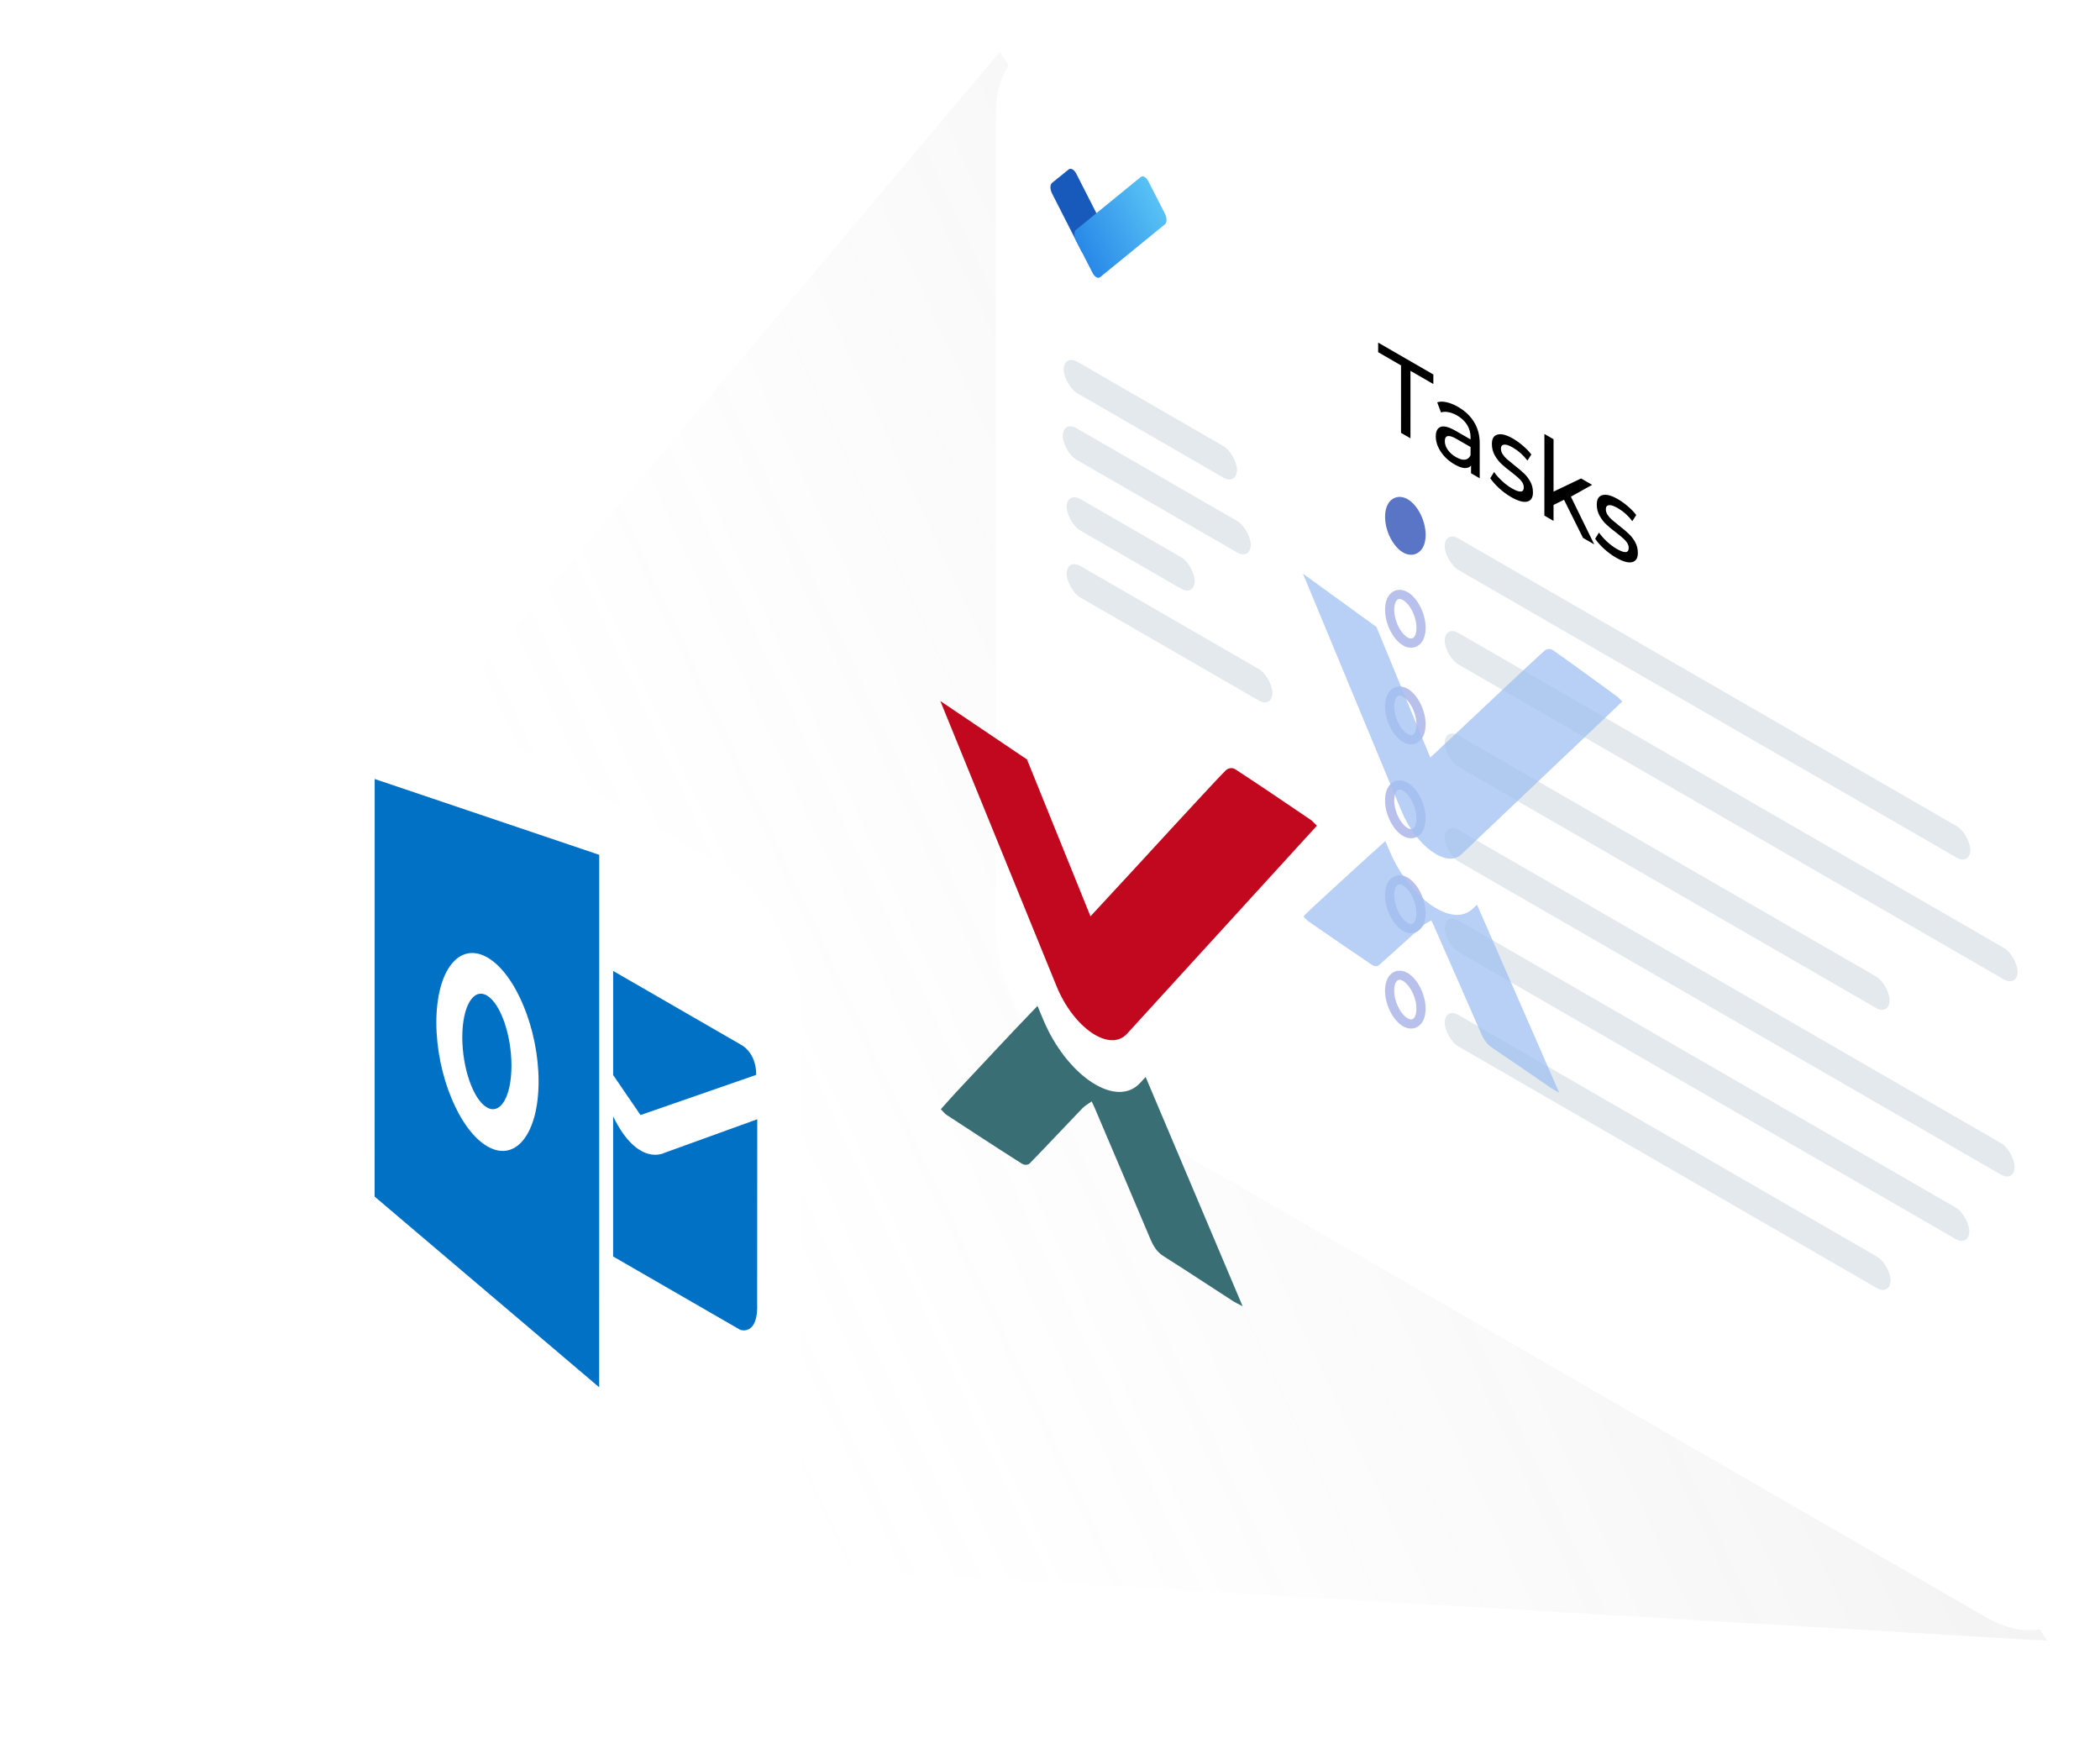 <svg width="458" height="379" viewBox="0 0 458 379" fill="none" xmlns="http://www.w3.org/2000/svg">
<path d="M218.04 11.304L86.644 167.605L175.53 341.94L446.479 357.827L218.04 11.304Z" fill="url(#paint0_linear)" fill-opacity="0.1"/>
<g filter="url(#filter0_d)">
<rect width="274.202" height="228.004" rx="25" transform="matrix(0.866 0.5 -0 1 217.168 0)" fill="white"/>
</g>
<path d="M305.559 79.69L300.57 76.811L300.571 74.723L312.606 81.669L312.606 83.757L307.617 80.878L307.615 95.59L305.557 94.402L305.559 79.69ZM318.001 88.744C319.526 89.624 320.69 90.727 321.493 92.055C322.311 93.391 322.719 94.915 322.719 96.627L322.718 104.307L320.827 103.215L320.827 101.535C320.494 101.935 320.016 102.116 319.392 102.076C318.783 102.028 318.055 101.76 317.21 101.272C315.977 100.56 314.986 99.644 314.238 98.524C313.503 97.412 313.136 96.296 313.136 95.176C313.136 94.056 313.49 93.364 314.197 93.1C314.903 92.82 316.026 93.124 317.564 94.012L320.724 95.835L320.724 95.379C320.724 94.387 320.474 93.484 319.976 92.668C319.477 91.852 318.742 91.164 317.772 90.604C317.121 90.228 316.484 89.988 315.86 89.884C315.236 89.764 314.71 89.788 314.28 89.956L313.449 87.748C314.017 87.548 314.696 87.54 315.486 87.724C316.276 87.892 317.114 88.232 318.001 88.744ZM317.543 99.688C318.305 100.128 318.963 100.316 319.517 100.252C320.072 100.172 320.474 99.844 320.723 99.267L320.723 97.491L317.647 95.716C315.956 94.74 315.111 94.908 315.111 96.22C315.111 96.86 315.326 97.488 315.755 98.104C316.185 98.72 316.781 99.248 317.543 99.688ZM329.57 108.406C328.67 107.886 327.804 107.251 326.972 106.499C326.141 105.731 325.49 104.995 325.018 104.291L325.85 102.947C326.335 103.627 326.924 104.287 327.617 104.927C328.31 105.566 329.009 106.09 329.716 106.498C331.462 107.506 332.335 107.434 332.335 106.282C332.335 105.898 332.218 105.526 331.982 105.166C331.747 104.806 331.449 104.474 331.088 104.17C330.742 103.858 330.243 103.45 329.592 102.946C328.705 102.274 327.977 101.67 327.409 101.135C326.855 100.607 326.377 99.979 325.975 99.251C325.573 98.523 325.373 97.711 325.373 96.815C325.373 95.663 325.789 94.983 326.62 94.775C327.452 94.551 328.567 94.842 329.967 95.65C330.701 96.074 331.436 96.602 332.17 97.234C332.905 97.866 333.507 98.494 333.978 99.118L333.126 100.45C332.225 99.258 331.165 98.31 329.946 97.606C329.101 97.118 328.456 96.906 328.013 96.971C327.569 97.034 327.347 97.331 327.347 97.859C327.347 98.275 327.472 98.674 327.721 99.058C327.971 99.442 328.276 99.794 328.636 100.114C329.01 100.442 329.53 100.87 330.195 101.398C331.082 102.086 331.795 102.69 332.336 103.21C332.89 103.722 333.361 104.33 333.749 105.034C334.137 105.738 334.331 106.522 334.331 107.386C334.331 108.538 333.901 109.21 333.042 109.402C332.196 109.586 331.039 109.254 329.57 108.406ZM341.107 108.993L338.82 110.121L338.82 113.601L336.824 112.449L336.826 94.641L338.822 95.793L338.82 107.217L344.828 104.348L347.239 105.74L342.604 108.321L347.695 118.724L345.243 117.308L341.107 108.993ZM352.447 121.611C351.546 121.091 350.68 120.455 349.849 119.703C349.018 118.935 348.366 118.199 347.895 117.495L348.727 116.151C349.212 116.831 349.801 117.491 350.494 118.131C351.186 118.771 351.886 119.295 352.593 119.703C354.339 120.711 355.212 120.638 355.212 119.486C355.212 119.102 355.094 118.73 354.859 118.37C354.623 118.011 354.325 117.679 353.965 117.375C353.619 117.063 353.12 116.655 352.469 116.151C351.582 115.479 350.854 114.875 350.286 114.339C349.732 113.811 349.254 113.183 348.852 112.455C348.45 111.727 348.249 110.915 348.249 110.019C348.25 108.867 348.665 108.187 349.497 107.979C350.328 107.755 351.444 108.047 352.844 108.855C353.578 109.279 354.312 109.807 355.047 110.438C355.781 111.07 356.384 111.698 356.855 112.322L356.003 113.654C355.102 112.462 354.042 111.515 352.823 110.811C351.977 110.323 351.333 110.111 350.889 110.175C350.446 110.239 350.224 110.535 350.224 111.063C350.224 111.479 350.349 111.879 350.598 112.263C350.848 112.647 351.152 112.999 351.513 113.319C351.887 113.647 352.406 114.075 353.072 114.603C353.958 115.291 354.672 115.894 355.212 116.414C355.767 116.926 356.238 117.534 356.626 118.238C357.014 118.942 357.208 119.726 357.208 120.59C357.207 121.742 356.778 122.414 355.919 122.606C355.073 122.79 353.916 122.459 352.447 121.611Z" fill="black"/>
<rect width="43.633" height="6.87" rx="3.435" transform="matrix(0.866 0.5 -0 1 231.994 77.185)" fill="#E3E9ED"/>
<rect width="47.348" height="6.87" rx="3.435" transform="matrix(0.866 0.5 -0 1 231.781 91.662)" fill="#E3E9ED"/>
<rect width="32.226" height="6.87" rx="3.435" transform="matrix(0.866 0.5 -0 1 232.641 107.12)" fill="#E3E9ED"/>
<rect width="51.81" height="6.87" rx="3.435" transform="matrix(0.866 0.5 -0 1 232.641 121.72)" fill="#E3E9ED"/>
<rect width="132.376" height="6.87" rx="3.435" transform="matrix(0.866 0.5 -0 1 315.084 115.708)" fill="#E3E9ED"/>
<rect width="144.275" height="6.87" rx="3.435" transform="matrix(0.866 0.5 -0 1 315.084 136.319)" fill="#E3E9ED"/>
<rect width="112.049" height="6.87" rx="3.435" transform="matrix(0.866 0.5 -0 1 315.084 158.648)" fill="#E3E9ED"/>
<rect width="143.526" height="6.87" rx="3.435" transform="matrix(0.866 0.5 -0 1 315.084 179.259)" fill="#E3E9ED"/>
<rect width="132.117" height="6.87" rx="3.435" transform="matrix(0.866 0.5 -0 1 315.084 199.011)" fill="#E3E9ED"/>
<path d="M309.924 116.654C309.924 119.562 308.25 120.63 306.502 119.621C304.753 118.611 303.08 115.612 303.08 112.704C303.081 109.797 304.754 108.729 306.503 109.738C308.251 110.748 309.924 113.747 309.924 116.654Z" fill="#5A74C6" stroke="#5A74C6" stroke-width="2"/>
<ellipse rx="4.951" ry="5.941" transform="matrix(0.866 0.5 -0 1 306.5 134.95)" fill="white"/>
<path d="M309.922 136.925C309.922 139.832 308.248 140.9 306.5 139.891C304.751 138.882 303.078 135.882 303.078 132.975C303.079 130.067 304.752 128.999 306.501 130.009C308.249 131.018 309.922 134.018 309.922 136.925Z" stroke="#7085D8" stroke-opacity="0.5" stroke-width="2"/>
<ellipse rx="4.951" ry="5.941" transform="matrix(0.866 0.5 -0 1 306.498 156.018)" fill="white"/>
<path d="M309.92 157.993C309.92 160.901 308.246 161.969 306.498 160.959C304.749 159.95 303.076 156.951 303.076 154.043C303.077 151.136 304.75 150.068 306.499 151.077C308.247 152.086 309.92 155.086 309.92 157.993Z" stroke="#7085D8" stroke-opacity="0.5" stroke-width="2"/>
<ellipse rx="4.951" ry="5.941" transform="matrix(0.866 0.5 -0 1 306.494 176.508)" fill="white"/>
<path d="M309.916 178.483C309.916 181.39 308.242 182.459 306.494 181.449C304.745 180.44 303.072 177.44 303.072 174.533C303.073 171.625 304.746 170.557 306.495 171.567C308.244 172.576 309.917 175.576 309.916 178.483Z" stroke="#7085D8" stroke-opacity="0.5" stroke-width="2"/>
<ellipse rx="4.951" ry="5.941" transform="matrix(0.866 0.5 -0 1 306.492 197.198)" fill="white"/>
<path d="M309.914 199.173C309.914 202.08 308.241 203.148 306.492 202.139C304.743 201.13 303.07 198.13 303.07 195.223C303.071 192.315 304.744 191.247 306.493 192.257C308.242 193.266 309.915 196.266 309.914 199.173Z" stroke="#7085D8" stroke-opacity="0.5" stroke-width="2"/>
<ellipse rx="4.951" ry="5.941" transform="matrix(0.866 0.5 -0 1 306.49 218.007)" fill="white"/>
<path d="M309.912 219.982C309.912 222.89 308.239 223.958 306.49 222.948C304.741 221.939 303.068 218.939 303.069 216.032C303.069 213.125 304.742 212.056 306.491 213.066C308.24 214.075 309.913 217.075 309.912 219.982Z" stroke="#7085D8" stroke-opacity="0.5" stroke-width="2"/>
<rect width="112.289" height="6.87" rx="3.435" transform="matrix(0.866 0.5 -0 1 315.084 219.624)" fill="#E3E9ED"/>
<path fill-rule="evenodd" clip-rule="evenodd" d="M321.086 198.28C319.006 200.199 315.759 199.888 312.176 197.427C308.633 194.994 305.295 190.721 303.247 185.999C302.896 185.188 302.522 184.326 302.139 183.439C297.053 187.954 292.05 192.595 287.025 197.203C286.121 198.034 285.249 198.909 284.265 199.854C284.763 200.361 285.028 200.706 285.294 200.889C289.949 204.102 294.606 207.326 299.262 210.451C299.754 210.783 300.399 210.776 300.702 210.512C303.969 207.647 307.176 204.686 310.424 201.791C310.916 201.35 311.536 201.102 312.156 200.731C312.463 201.37 312.593 201.623 312.705 201.878C316.143 209.698 319.593 217.517 323 225.34C323.629 226.782 324.308 227.749 325.442 228.509C329.7 231.364 333.961 234.338 338.221 237.249C338.738 237.604 339.253 237.854 340.064 238.323C333.992 224.432 328.065 210.876 322.134 197.311L321.086 198.28Z" fill="#A0C0F1" fill-opacity="0.75"/>
<path fill-rule="evenodd" clip-rule="evenodd" d="M353.799 153.002C353.232 152.44 352.952 152.097 352.671 151.892C350.364 150.211 348.06 148.527 345.753 146.854C343.403 145.149 341.052 143.459 338.703 141.809C338.102 141.388 337.357 141.518 336.952 141.845C335.589 142.944 320.521 157.172 319.226 158.388C316.932 160.545 314.633 162.693 311.938 165.215C305.891 150.581 300.194 136.733 300.194 136.733L284.174 125.115C284.174 125.115 298.539 159.725 305.645 176.855C307.238 180.699 309.71 183.836 312.178 185.626C314.642 187.412 317.105 187.863 318.702 186.347C330.401 175.232 342.098 164.117 353.797 153.003L353.799 153.002Z" fill="#A0C0F1" fill-opacity="0.75"/>
<path fill-rule="evenodd" clip-rule="evenodd" d="M248.623 236.212C246.169 238.846 242.339 238.781 238.113 236.034C233.933 233.318 229.996 228.258 227.581 222.501C227.167 221.511 226.725 220.46 226.273 219.379C220.275 225.595 214.373 231.962 208.445 238.289C207.379 239.429 206.351 240.622 205.19 241.915C205.777 242.506 206.09 242.916 206.403 243.119C211.895 246.709 217.388 250.31 222.879 253.788C223.46 254.158 224.221 254.084 224.578 253.72C228.432 249.771 232.215 245.708 236.046 241.723C236.626 241.117 237.358 240.74 238.089 240.209C238.451 240.986 238.604 241.292 238.737 241.603C242.792 251.134 246.861 260.661 250.88 270.2C251.622 271.957 252.423 273.11 253.76 273.956C258.783 277.132 263.809 280.458 268.834 283.706C269.444 284.102 270.051 284.365 271.008 284.876C263.846 267.943 256.855 251.419 249.859 234.883L248.623 236.212Z" fill="#396E75"/>
<path fill-rule="evenodd" clip-rule="evenodd" d="M287.208 180.075C286.539 179.436 286.209 179.038 285.877 178.814C283.157 176.97 280.438 175.122 277.718 173.288C274.945 171.419 272.172 169.568 269.401 167.767C268.693 167.308 267.814 167.55 267.336 168.002C265.728 169.52 247.954 188.887 246.428 190.542C243.722 193.48 241.009 196.406 237.83 199.841C230.698 182.263 223.978 165.625 223.978 165.625L205.082 152.888C205.082 152.888 222.026 194.457 230.407 215.031C232.286 219.648 235.202 223.288 238.114 225.251C241.019 227.209 243.925 227.504 245.809 225.44C259.609 210.319 273.406 195.197 287.206 180.076L287.208 180.075Z" fill="#C2081E"/>
<path d="M237.396 55.511C236.939 55.88 236.197 55.452 235.74 54.555L229.438 42.183C228.981 41.286 228.981 40.259 229.438 39.889L233.087 36.94C233.544 36.571 234.285 36.999 234.742 37.896L241.045 50.268C241.502 51.165 241.502 52.192 241.044 52.562L237.396 55.511Z" fill="#185ABC"/>
<path d="M234.659 52.433C234.201 51.537 234.199 50.509 234.655 50.137L248.802 38.6C249.258 38.228 249.999 38.653 250.457 39.549L254.072 46.619C254.53 47.516 254.532 48.544 254.076 48.916L239.929 60.453C239.473 60.824 238.732 60.399 238.274 59.503L234.659 52.433Z" fill="url(#paint1_linear)"/>
<rect width="118.158" height="141.79" rx="20" transform="matrix(0.866 0.5 -0 1 72.41 139.545)" fill="white"/>
<path fill-rule="evenodd" clip-rule="evenodd" d="M130.688 186.428L81.716 169.889L81.705 260.966L130.675 302.549L130.688 186.428ZM95.165 222.987C95.166 211.612 100.159 205.272 106.316 208.826C112.474 212.38 117.465 224.483 117.464 235.858C117.462 247.234 112.469 253.574 106.312 250.02C100.154 246.466 95.163 234.363 95.165 222.987Z" fill="#0171C5"/>
<path d="M106.184 241.518C103.223 239.809 100.824 232.96 100.825 226.22C100.826 219.48 103.226 215.401 106.187 217.11C109.148 218.819 111.547 225.668 111.546 232.408C111.546 239.149 109.145 243.227 106.184 241.518Z" fill="#0171C5"/>
<path d="M133.723 243.479L133.719 274.025L161.413 290.01C161.413 290.01 165.466 291.567 165.129 283.994L165.154 244.099L144.868 251.439C144.868 251.439 139.125 254.559 133.723 243.479Z" fill="#0171C5"/>
<path d="M133.727 211.752L161.646 227.867C161.646 227.867 164.931 229.451 164.93 234.416L139.69 243.181L133.724 234.459L133.727 211.752Z" fill="#0171C5"/>
<defs>
<filter id="filter0_d" x="214.145" y="6.542" width="243.502" height="351.995" filterUnits="userSpaceOnUse" color-interpolation-filters="sRGB">
<feFlood flood-opacity="0" result="BackgroundImageFix"/>
<feColorMatrix in="SourceAlpha" type="matrix" values="0 0 0 0 0 0 0 0 0 0 0 0 0 0 0 0 0 0 127 0"/>
<feOffset/>
<feGaussianBlur stdDeviation="1.5"/>
<feColorMatrix type="matrix" values="0 0 0 0 0.084 0 0 0 0 0.036 0 0 0 0 0.625 0 0 0 0.25 0"/>
<feBlend mode="normal" in2="BackgroundImageFix" result="effect1_dropShadow"/>
<feBlend mode="normal" in="SourceGraphic" in2="effect1_dropShadow" result="shape"/>
</filter>
<linearGradient id="paint0_linear" x1="382.928" y1="165.887" x2="148.478" y2="274.954" gradientUnits="userSpaceOnUse">
<stop stop-color="#767676"/>
<stop offset="1" stop-color="#E2E2E2" stop-opacity="0"/>
<stop offset="1" stop-color="#767676" stop-opacity="0"/>
</linearGradient>
<linearGradient id="paint1_linear" x1="236.373" y1="55.688" x2="254.516" y2="46.493" gradientUnits="userSpaceOnUse">
<stop offset="0.003" stop-color="#2989E8"/>
<stop offset="1" stop-color="#59C3F5"/>
</linearGradient>
</defs>
</svg>
